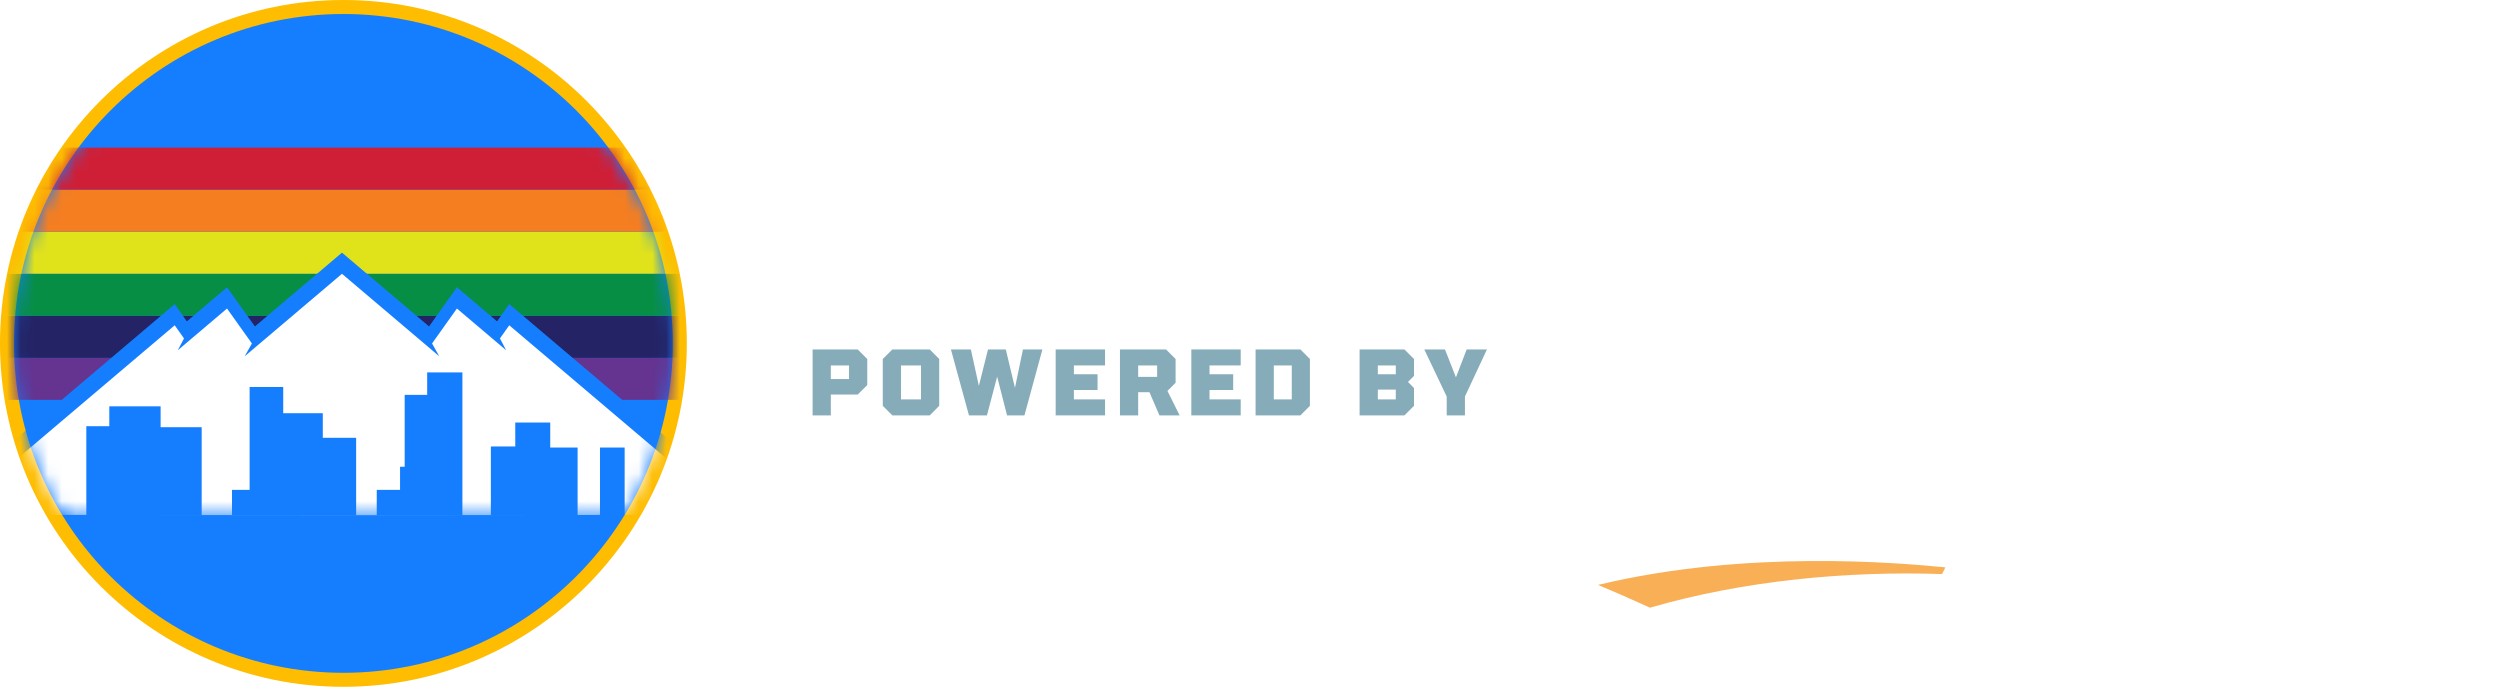 <svg width="182" height="50" viewBox="0 0 182 50" fill="none" xmlns="http://www.w3.org/2000/svg">
<g clip-path="url(#clip0_2693_83866)">
<path d="M116.464 35.303V34.075L115.628 33.24H111.208L110.372 34.075V36.519L113.955 37.15V37.992H112.881V37.357H110.372V38.585L111.208 39.42H115.628L116.464 38.585V36.141L112.881 35.51V34.668H113.955V35.303H116.464Z" fill="white"/>
<path d="M149.9 35.303V34.075L149.064 33.24H144.644L143.808 34.075V36.519L147.391 37.15V37.992H146.317V37.357H143.808V38.585L144.644 39.42H149.064L149.9 38.585V36.141L146.317 35.51V34.668H147.391V35.303H149.9Z" fill="white"/>
<path d="M117.234 33.24H122.491L123.327 34.075V36.697L122.491 37.532H119.744V39.42H117.234L117.234 33.24ZM120.818 36.104V34.668H119.744V36.104H120.818Z" fill="white"/>
<path d="M123.921 38.585V34.083L124.757 33.24H129.178L130.014 34.075V38.585L129.178 39.42H124.757L123.921 38.585ZM127.505 37.992V34.668H126.431V37.992H127.505Z" fill="white"/>
<path d="M139.087 34.985H137.371V33.24H143.313V34.985H141.597V39.42H139.087V34.985Z" fill="white"/>
<path d="M135.209 39.42H137.762L136.216 37.215L136.877 36.555V34.075L136.04 33.24H130.784V39.42H133.293V37.532H133.885L135.209 39.42ZM133.293 34.668H134.367V36.104H133.293V34.668Z" fill="white"/>
<path d="M88.319 35.403H87.245V33.24H84.735V39.419H87.245V37.148H88.319V39.419H90.828V33.24H88.319V35.403Z" fill="white"/>
<path d="M94.107 33.24H91.598V39.419H94.107V33.24Z" fill="white"/>
<path d="M98 37.131H98.468V37.991H97.394V34.668H98.468V35.302H100.978V34.075L100.141 33.24H95.721L94.885 34.075V38.584L95.721 39.419H100.141L100.978 38.584V35.845H98V37.131Z" fill="white"/>
<path d="M105.339 35.403H104.265V33.24H101.755V39.419H104.265V37.148H105.339V39.419H107.848V33.24H105.339V35.403Z" fill="white"/>
<path d="M69.951 33.24H67.442V39.419H69.951V33.24Z" fill="white"/>
<path d="M75.921 37.674H73.238V33.24H70.729V39.419H75.921V37.674Z" fill="white"/>
<path d="M79.023 37.674V36.972H81.729V35.686H79.023V34.985H82.013V33.24H76.514V39.419H82.013V37.674H79.023Z" fill="white"/>
<path d="M64.226 33.24L62.782 35.299L61.338 33.24H58.9V39.419H61.142V36.2L62.782 38.538L64.422 36.2V39.419H66.664V33.24H64.226Z" fill="white"/>
<path d="M141.622 41.304C138.197 40.972 127.137 39.983 116.333 42.583C117.233 42.952 118.404 43.458 120.121 44.24C126.929 42.264 134.448 41.558 141.383 41.791L141.622 41.304Z" fill="#F8AF55"/>
</g>
<path d="M108.249 25.44L106.647 28.866V30.24H105.321V28.872L103.689 25.44H105.195L105.993 27.474L106.773 25.44H108.249Z" fill="#86ABB9"/>
<path d="M102.243 25.44L102.939 26.136V27.366L102.501 27.804L102.939 28.248V29.544L102.243 30.24H98.979V25.44H102.243ZM101.613 26.604H100.305V27.246H101.613V26.604ZM100.305 29.076H101.613V28.362H100.305V29.076Z" fill="#86ABB9"/>
<path d="M94.671 25.44L95.361 26.136V29.544L94.671 30.24H91.407V25.44H94.671ZM94.041 26.604H92.733V29.076H94.041V26.604Z" fill="#86ABB9"/>
<path d="M90.322 26.604H88.053V27.246H89.775V28.392H88.053V29.076H90.322V30.24H86.728V25.44H90.322V26.604Z" fill="#86ABB9"/>
<path d="M85.877 30.24H84.407L83.681 28.554H82.859V30.24H81.533V25.44H84.887L85.583 26.136V27.864L84.989 28.458L85.877 30.24ZM82.859 26.604V27.438H84.239V26.604H82.859Z" fill="#86ABB9"/>
<path d="M80.447 26.604H78.179V27.246H79.901V28.392H78.179V29.076H80.447V30.24H76.853V25.44H80.447V26.604Z" fill="#86ABB9"/>
<path d="M74.471 25.44H75.887L74.579 30.24H73.313L72.593 27.42L71.849 30.24H70.541L69.227 25.44H70.679L71.261 28.092L71.927 25.44H73.223L73.889 28.236L74.471 25.44Z" fill="#86ABB9"/>
<path d="M67.686 25.44L68.376 26.136V29.544L67.686 30.24H64.962L64.266 29.544V26.136L64.962 25.44H67.686ZM67.05 26.604H65.592V29.076H67.05V26.604Z" fill="#86ABB9"/>
<path d="M62.44 25.44L63.136 26.136V28.032L62.44 28.722H60.484V30.24H59.158V25.44H62.44ZM61.81 27.594V26.604H60.484V27.594H61.81Z" fill="#86ABB9"/>
<path d="M178.131 22.288H171.183V19.822H177.519C177.915 19.822 178.149 19.624 178.149 19.246C178.149 18.904 177.951 18.688 177.519 18.688H173.991C172.155 18.688 171.075 17.518 171.075 15.988C171.075 14.35 172.317 13.306 173.973 13.306H180.579V15.772H174.531C174.153 15.772 173.919 15.97 173.919 16.33C173.919 16.69 174.117 16.888 174.531 16.888H178.131C179.967 16.888 181.029 18.022 181.029 19.57C181.029 21.226 179.805 22.288 178.131 22.288Z" fill="white"/>
<path d="M166.871 22.288H163.883V12.982C163.883 10.893 165.017 9.688 167.159 9.688H170.543V12.063H167.951C167.231 12.063 166.871 12.424 166.871 13.306H170.597V15.79H166.871V22.288Z" fill="white"/>
<path d="M159.211 22.288H156.223V12.982C156.223 10.893 157.357 9.688 159.499 9.688H162.883V12.063H160.291C159.571 12.063 159.211 12.424 159.211 13.306H162.937V15.79H159.211V22.288Z" fill="white"/>
<path d="M154.627 22.288H151.621V13.306H154.627V22.288ZM153.349 12.424H152.935C152.143 12.424 151.567 11.919 151.567 11.11C151.567 10.335 152.143 9.832 152.935 9.832H153.349C154.141 9.832 154.699 10.335 154.699 11.11C154.699 11.919 154.141 12.424 153.349 12.424Z" fill="white"/>
<path d="M150.159 22.288H146.937C144.777 22.288 143.661 21.081 143.661 18.994V10.749H146.649V13.306H150.249V15.79H146.649V18.759C146.649 19.462 146.991 19.822 147.711 19.822H150.159V22.288Z" fill="white"/>
<path d="M138.721 22.287H129.829V19.263H138.577C139.027 19.263 139.351 18.975 139.351 18.471C139.351 17.967 139.027 17.661 138.577 17.661H133.429C131.251 17.661 129.685 16.221 129.685 14.133C129.685 12.009 131.251 10.587 133.429 10.587H142.321V13.593H133.573C133.123 13.593 132.817 13.863 132.817 14.367C132.817 14.853 133.123 15.159 133.573 15.159H138.721C140.917 15.159 142.483 16.617 142.483 18.705C142.483 20.865 140.917 22.287 138.721 22.287Z" fill="white"/>
<path d="M120.382 22.288H117.376V17.59C117.376 14.872 118.924 13.306 121.858 13.306H124.378V16.042H121.93C120.904 16.042 120.382 16.546 120.382 17.572V22.288Z" fill="white"/>
<path d="M115.756 22.288H110.878C108.088 22.288 106.054 20.452 106.054 17.788C106.054 15.124 108.088 13.306 110.878 13.306H113.164C115.234 13.306 116.242 14.494 116.242 16.186C116.242 17.752 115.378 18.562 113.308 18.562H110.104V16.924H112.678C113.146 16.924 113.38 16.726 113.38 16.294C113.38 15.862 113.164 15.628 112.696 15.628H110.86C109.798 15.628 109.042 16.402 109.042 17.77C109.042 19.12 109.798 19.822 110.86 19.822H115.756V22.288Z" fill="white"/>
<path d="M101.24 22.288H100.196C99.746 22.288 99.404 22.054 99.17 21.622L94.958 13.306H98.018L100.718 18.868L103.4 13.306H106.478L102.23 21.622C102.014 22.054 101.672 22.288 101.24 22.288Z" fill="white"/>
<path d="M95.017 22.288H92.011V17.572C92.011 16.546 91.489 16.042 90.445 16.042H87.439V22.288H84.415V13.306H90.517C93.469 13.306 95.017 14.872 95.017 17.59V22.288Z" fill="white"/>
<path d="M82.722 22.288H77.844C75.054 22.288 73.02 20.452 73.02 17.788C73.02 15.124 75.054 13.306 77.844 13.306H80.13C82.2 13.306 83.208 14.494 83.208 16.186C83.208 17.752 82.344 18.562 80.274 18.562H77.07V16.924H79.644C80.112 16.924 80.346 16.726 80.346 16.294C80.346 15.862 80.13 15.628 79.662 15.628H77.826C76.764 15.628 76.008 16.402 76.008 17.77C76.008 19.12 76.764 19.822 77.826 19.822H82.722V22.288Z" fill="white"/>
<path d="M65.88 22.287H59.148V10.587H65.88C69.444 10.587 72.054 12.945 72.054 16.437C72.054 19.929 69.444 22.287 65.88 22.287ZM62.298 19.263H66.096C67.734 19.263 68.904 18.111 68.904 16.437C68.904 14.745 67.734 13.593 66.096 13.593H62.298V19.263Z" fill="white"/>
<g clip-path="url(#clip1_2693_83866)">
<circle cx="25" cy="25" r="24.49" fill="#157EFF" stroke="#FEBD01" stroke-width="1.02"/>
<mask id="mask0_2693_83866" style="mask-type:alpha" maskUnits="userSpaceOnUse" x="1" y="1" width="48" height="48">
<circle cx="25" cy="25" r="23.98" fill="#D9D9D9"/>
</mask>
<g mask="url(#mask0_2693_83866)">
<rect x="-5.103" y="26.051" width="61.224" height="3.061" fill="#653390"/>
<rect x="-5.103" y="22.99" width="61.224" height="3.061" fill="#242365"/>
<rect x="-5.103" y="19.929" width="61.224" height="3.061" fill="#078E45"/>
<rect x="-5.103" y="16.868" width="61.224" height="3.061" fill="#E1E31A"/>
<rect x="-5.103" y="13.806" width="61.224" height="3.061" fill="#F57E20"/>
<rect x="-5.103" y="10.745" width="61.224" height="3.061" fill="#CF1F37"/>
<mask id="mask1_2693_83866" style="mask-type:alpha" maskUnits="userSpaceOnUse" x="0" y="6" width="50" height="32">
<rect y="6.085" width="50" height="31.401" fill="#D9D9D9"/>
</mask>
<g mask="url(#mask1_2693_83866)">
<mask id="mask2_2693_83866" style="mask-type:alpha" maskUnits="userSpaceOnUse" x="-6" y="10" width="61" height="20">
<rect opacity="0.5" x="-5.104" y="10.748" width="60" height="18.364" fill="#D9D9D9"/>
</mask>
<g mask="url(#mask2_2693_83866)">
<g filter="url(#filter0_d_2693_83866)">
<path fill-rule="evenodd" clip-rule="evenodd" d="M-3.562 35.947L12.718 22.147L13.601 23.407L16.527 20.926L18.556 23.775L24.895 18.399V35.973L-3.562 35.947ZM53.353 35.947L37.073 22.147L36.189 23.407L33.264 20.926L31.235 23.775L24.895 18.399V35.973L53.353 35.947Z" fill="#157EFF"/>
</g>
</g>
<path fill-rule="evenodd" clip-rule="evenodd" d="M-3.562 35.947L12.718 22.147L13.602 23.407L16.527 20.926L18.556 23.775L24.896 18.399V35.973L-3.562 35.947ZM53.353 35.947L37.074 22.147L36.19 23.407L33.264 20.926L31.235 23.775L24.896 18.399V35.973L53.353 35.947Z" fill="#157EFF"/>
<path fill-rule="evenodd" clip-rule="evenodd" d="M-3.562 37.48L12.718 23.681L13.395 24.636L12.943 25.499L16.527 22.46L18.338 25.004L17.813 25.939L24.896 19.933V37.507L-3.562 37.48ZM53.353 37.48L37.074 23.681L36.397 24.636L36.848 25.499L33.264 22.46L31.454 25.004L31.979 25.939L24.896 19.933V37.507L53.353 37.48Z" fill="white"/>
<path fill-rule="evenodd" clip-rule="evenodd" d="M33.663 27.112H31.098V28.745H29.46V33.977H29.124V35.66H27.427V37.516H29.992V37.516H31.098V37.516H33.663V27.112ZM37.511 30.758H40.057V32.58H42.05V37.515H40.057V37.516H37.511V37.516H35.735V32.501H37.511V30.758ZM43.679 32.58H45.475V37.515H43.679V32.58ZM25.927 31.872H23.5V30.079H20.619V28.174H18.172V35.664H16.889V37.516H19.336V37.515H20.441V37.516H23.5L25.927 37.515V31.872ZM11.355 37.515H8.223V37.516H6.284V31.029H7.957V29.579H11.693V31.102H14.682V37.516H11.355V37.515Z" fill="#157EFF"/>
</g>
</g>
</g>
<defs>
<filter id="filter0_d_2693_83866" x="-6.623" y="15.338" width="63.038" height="23.696" filterUnits="userSpaceOnUse" color-interpolation-filters="sRGB">
<feFlood flood-opacity="0" result="BackgroundImageFix"/>
<feColorMatrix in="SourceAlpha" type="matrix" values="0 0 0 0 0 0 0 0 0 0 0 0 0 0 0 0 0 0 127 0" result="hardAlpha"/>
<feOffset/>
<feGaussianBlur stdDeviation="1.531"/>
<feComposite in2="hardAlpha" operator="out"/>
<feColorMatrix type="matrix" values="0 0 0 0 0 0 0 0 0 0 0 0 0 0 0 0 0 0 0.4 0"/>
<feBlend mode="normal" in2="BackgroundImageFix" result="effect1_dropShadow_2693_83866"/>
<feBlend mode="normal" in="SourceGraphic" in2="effect1_dropShadow_2693_83866" result="shape"/>
</filter>
<clipPath id="clip0_2693_83866">
<rect width="91" height="11" fill="white" transform="translate(58.9 33.24)"/>
</clipPath>
<clipPath id="clip1_2693_83866">
<rect width="50" height="50" fill="white"/>
</clipPath>
</defs>
</svg>
